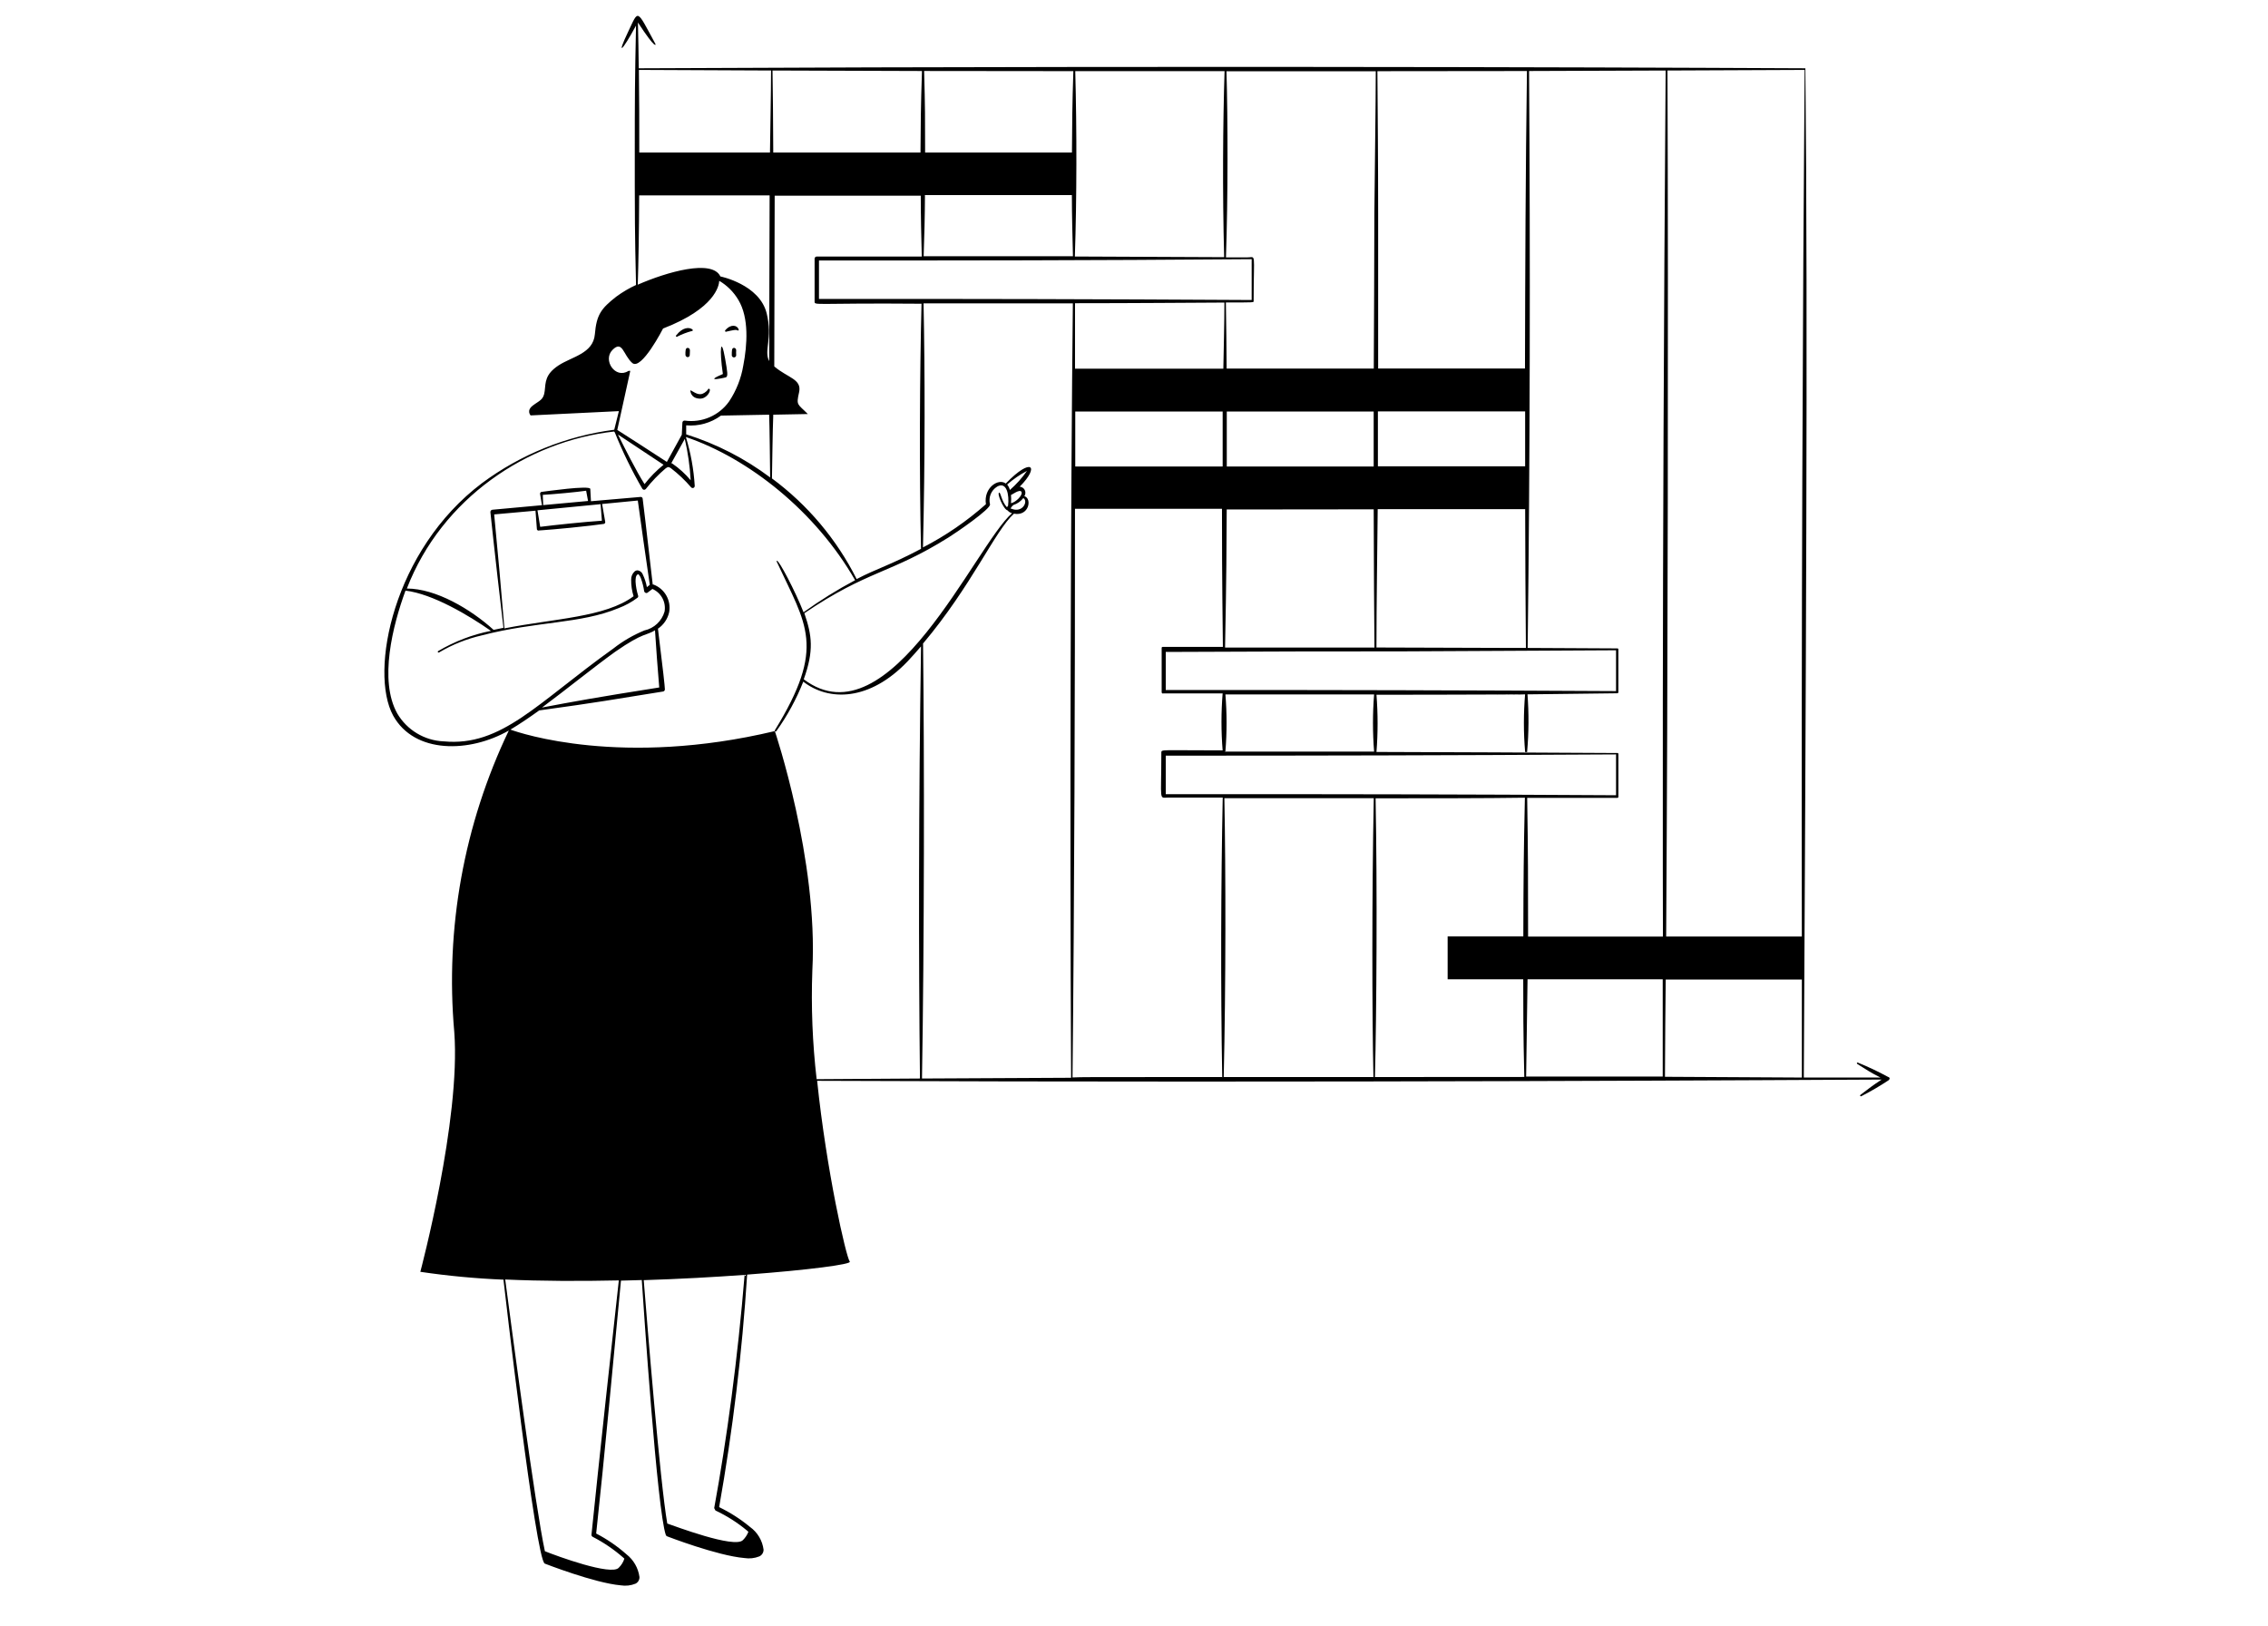 <?xml version="1.0" encoding="UTF-8"?>
<svg id="Layer_1" xmlns="http://www.w3.org/2000/svg" version="1.1" viewBox="0 0 1000 716.65">
  <!-- Generator: Adobe Illustrator 29.5.1, SVG Export Plug-In . SVG Version: 2.1.0 Build 141)  -->
  <path d="M832.39,474.69c-4.24-2.31-8.61-4.37-13.08-6.19-.15-.14-.39-.14-.55,0-.08.2,0,.44.18.55,4.44,2.77,5.57,3.64,10.2,5.97h-33.81c.84-162.48,1.86-334.25.69-444.92-8.09,0-233.77-1.38-513.66,0h-.73c0-4.95-.26-15.08-.36-20.18,8.12,12.39,7.91,9.76,7.69,9.4-8.42-15.48-7.29-15.26-11.95-5.43-5.39,11.29-2.7,8.67,3.42-2.62-.51,23.57-.55,32.97-.55,56.07v14.57c0,7.61,0,21.64.55,43.72-3.07,1.41-5.98,3.14-8.71,5.14-6.74,5.28-8.71,8.01-9.44,16.58s-10.2,9.87-16.07,13.77-5.61,7.29-6.05,11.26-2.3,4.15-5.25,6.41-.95,4.34-.95,4.34l38.91-1.89-2.04,8.2c-21.12,2.74-41.19,10.84-58.29,23.53-39.2,29.47-49.8,83.1-39.2,102.48,9.44,17.05,33.81,16.43,51,6.59-19.8,41.36-28.1,87.29-24.04,132.97,2.91,38.65-14.97,105.65-14.97,105.65,12.15,1.8,24.38,2.95,36.65,3.46.4,3.64,14.28,123.68,18.22,125.17,0,0,21.86,8.56,33.48,9.58,2.2.36,4.46.11,6.52-.73,1.12-.54,1.81-1.7,1.75-2.95-.54-3.96-2.6-7.56-5.76-10.02-4.05-3.58-8.53-6.65-13.33-9.14,3.64-33.37,7.72-77.96,10.93-111.48l9.18-.26c.8,11.84,6.74,101.31,10.6,112.39.09.27.29.48.55.58,0,0,22.11,8.56,34.1,9.58,2.22.36,4.5.11,6.59-.73,1.14-.54,1.87-1.69,1.86-2.95-.51-4.03-2.68-7.66-5.97-10.02-4.17-3.45-8.75-6.39-13.62-8.74,6.02-33.91,10.15-68.14,12.35-102.51,27.25-2.04,46.16-4.55,45.25-5.72-1.64-2.11-10.27-40.07-14.39-79.71,227.36.98,439.78-.44,469.37-.55-4.34,2.84-5.25,3.64-9.4,6.78-.14.11-.16.32-.05.46.01.02.03.03.05.05.14.14.37.14.51,0,4.11-2.1,8.1-4.44,11.95-6.99.28-.2.46-.53.47-.87-.13-.34-.44-.58-.8-.62h0ZM735.23,31.08l60.47-.26c-.84,102.22-1.49,251.37-1.24,382.04h-59.82c.73-110.46.98-271.77.58-381.79h0ZM794.47,431.81v43.21l-60.36-.33c0-12.35.26-35.08.33-42.88h60.04ZM673.26,31.3c-.62,44.74-.77,87.43-.87,131.15h-64.74v-68.05c0-23.46-.22-47.36-.33-63.02l65.94-.07ZM672.46,181.35v24.23h-64.92v-24.23h64.92ZM607.44,224.45h65.03c0,17.52.18,43.42.33,61.24h.77c1.06-84.7,1.17-171.22.62-254.39l60.22-.22c-1.75,239.27-1.17,372.43-1.2,381.79h-59.45c0-24.59,0-36.18-.4-61.13h39.75c.26,0,.47-.21.47-.47,0-.01,0-.03,0-.04v-18.87c.02-.2-.13-.38-.33-.4-.01,0-.03,0-.04,0-37.91-.22-73.35-.38-106.3-.47.66-8.39.66-16.82,0-25.21,38.62,0,89-.33,50.71,0h.62l54.86-.66c.26,0,.47-.21.47-.47h0v-18.91c.02-.2-.13-.38-.33-.4-.01,0-.03,0-.04,0l-42.73-.22h-7.29c-14.32,0-41.24-.18-56.28-.18,0-19.53.4-43.24.55-60.98h0ZM473.99,162.52v-28.85c25.5,0,50.67-.22,65.87-.29,0,9.84-.33,20.44-.47,29.14h-65.39ZM539.09,181.42v24.23h-64.99v-24.23h64.99ZM540.91,181.42h64.77v24.23h-64.77v-24.23ZM605.69,224.52c0,19.71.26,52.79.33,60.95h-65.87c.62-30.71.66-46.16.73-60.87l64.81-.07ZM361.1,131.77v-16.94c66.63,0,115.81,0,190.78-.58v18c-70.82-.4-121.35-.51-190.78-.47ZM573.08,287.18c38.29,0,51,0,90.02-.26l49.44-.26v18c-61.31-.33-127.25-.55-198.54-.47v-16.79l59.09-.22ZM540.3,331.22c.69-8.35.69-16.75,0-25.1h65.57c-.67,8.39-.67,16.82,0,25.21h-66.05l.47-.11ZM712.54,332.57v18c-69-.4-121.31-.51-198.54-.47v-16.98c68.31,0,120.26-.11,198.54-.55ZM540.55,113.41c.91-27.03.84-60.51.22-82h65.83c0,13.95-.47,45.25-.62,63.02,0,19.64-.18,49.69-.26,68.05h-64.88c0-7.98-.22-20.77-.33-29.14h.4c11.99,0,11.84,0,11.84-.55,0-22.51,1.28-19.24-3.06-19.31h-9.14v-.07ZM474.1,31.37h65.83c-.73,23.32-.95,52.71-.18,82l-65.83-.29c.87-26.05.87-55.56.18-81.71ZM473.26,31.37c-.47,14.57-.55,23.46-.62,35.88h-64.74c0-14.79,0-20.47-.44-35.96l65.79.07ZM407.69,86.01h64.92c0,8.74.26,18.4.47,26.96h-65.83c.29-8.23.55-18.22.58-26.85l-.15-.11ZM406.52,31.3c-.55,15.85-.58,24.08-.66,35.96h-64.92c0-10.93-.22-29.54-.33-36.18l65.9.22ZM340.95,182.81l15.23-.29c-4.48-4.55-5.21-3.64-3.86-9.54s-4.95-6.34-10.93-11.44c0-20.73.18-54.65.18-75.26h64.41c0,8.93.22,17.85.44,26.81h-46.3c-.52,0-.95.42-.95.95v18.91c0,1.86.26.55,47.14.95-.77,31.22-1.02,73.7-.22,108.05-13.77,7.29-19.45,8.67-28.38,13.33-8.79-17.52-21.59-32.72-37.34-44.37.11-6.08.29-21.17.58-28.09ZM439.6,214.54c4.3-2.48,5.46,3.64,4.88,8.38-.2.21-.36.46-.47.73-2.33-2.48-2.77-6.41-3.39-6.48-1.31,0,1.86,7.5,3.64,7.83.5.62,1.19,1.05,1.97,1.24-16.03,13.81-53.92,101.79-91.84,73.22,4.55-12.68,3.64-19.31.26-29.14,28.09-19.05,37.85-17.27,63.64-33.44,3.02-1.86,18.8-12.64,18.22-14.57-.77-2.99.48-6.13,3.1-7.76h0ZM445.76,221.83c.12-1.21.12-2.43,0-3.64.36,0,3.93-2.77,4.63-1.35s-2.55,4.63-4.63,4.99ZM451.19,219.57c2.33,1.31-.29,6.85-5.39,4.63h-.26c.07,0,0,0,0,0,0,0,.55-1.02,1.28-1.57,1.73-.56,3.25-1.62,4.37-3.06h0ZM445.25,215.92c-.23-.85-.63-1.64-1.17-2.33,2.67-2.34,5.6-4.36,8.74-6.01-2.17,3.11-4.72,5.95-7.58,8.45v-.11ZM282.41,30.82l57.56.26c0,9.91-.36,26.27-.47,36.18h-57.63c0-12.82,0-24.08-.18-36.43h.73ZM339.56,210.46c-11.17-8.38-23.69-14.8-37.01-18.98v-3.97c5.46.47,10.91-1.06,15.34-4.3l21.24-.4c.22,5.79.36,20.8.44,27.65ZM281.82,86.12h57.52c0,19.13-.22,53.81-.18,73.08-2.48-4.52,1.57-9.98-1.09-20.95-3.1-12.9-20.44-16.39-20.44-16.39-3.64-7.72-23.61-1.97-36.43,3.64.29-8.42.58-24.59.62-39.38ZM277.89,163.54c0-.18-.84,0-.84,0-5.79,3.64-11.44-4.81-6.99-9.29s4.7,2.22,8.71,5.76c4.01,3.53,13.59-15.19,13.59-15.19,22.88-8.82,24.66-18.83,24.77-21.02,3.49,2.05,6.4,4.96,8.45,8.45,4.74,7.91,3.9,19.85,2.15,28.89-.95,5.67-3.08,11.07-6.27,15.85-4.43,6.24-11.98,9.49-19.56,8.42-.25-.02-.5.06-.69.22-.21.17-.33.42-.33.69l-.26,5.32-6.59,11.99c-10.42-6.81-16.32-10.56-21.86-14.1l5.72-25.97ZM304.52,211.7c-2.33-2.78-5.03-5.23-8.01-7.29l-.51-.26,5.94-10.67c1.37,5.99,2.24,12.08,2.59,18.22ZM292.57,204.89c-3.11,2.51-5.93,5.37-8.38,8.52-3.64-5.72-8.52-15.41-11.73-21.86l20.11,13.33ZM195.59,326.82c-8.46-.37-16.16-5.01-20.44-12.31-8.12-14.57-2-38.76,3.64-54.14,11.99,1.42,27.94,10.93,37.67,17.74-8.24,1.64-16.13,4.67-23.35,8.96-.12.15-.12.36,0,.51.15.14.39.14.55,0,5.82-3.44,12.14-5.96,18.73-7.47,24.23-6.3,43.46-5.03,60.33-12.02,3.01-1.14,5.84-2.69,8.42-4.63.24-.22.32-.57.22-.87-.62-1.99-1-4.04-1.13-6.12,0-1.38,0-2.66.95-3.28h.22c.22,0,.26,0,.36.29.38.43.67.94.84,1.49.66,1.83,1.14,3.72,1.42,5.65.06.31.26.57.55.69.27.16.6.16.87,0l2.22-1.68c3.86,1.68,6.08,5.79,5.36,9.95-1.2,4.21-4.62,7.41-8.89,8.34-4.9,2-9.5,4.68-13.66,7.94-33.52,23.93-49.25,43.39-74.86,40.95h0ZM264.81,222.26l.58,7.29c-7.29.47-20.95,1.89-27.21,2.7l-1.2-7.29,27.83-2.7ZM239.31,218.15c4.34-.22,15.34-1.24,19.13-1.82l.84,4.52-19.78,1.82-.18-4.52ZM237.49,233.85c.36,0,10.13-.66,22.95-2.15l5.72-.73c.42-.04.73-.41.7-.83,0-.02,0-.03,0-.05l-1.38-7.91,15.74-1.53c2,14.57,3.06,21.86,5.28,37.16l-1.28,1.02c-.36-1.93-.96-3.8-1.79-5.57-.36-.95-1.19-1.64-2.19-1.82-.52-.04-1.03.13-1.42.47-1.02.93-1.58,2.26-1.53,3.64-.03,2.47.33,4.93,1.06,7.29-12.46,9.33-35.19,9.84-56.94,14.17-1.71-19.93-2.7-31.58-4.52-50.24l18.22-1.64.62,8.23c.12.4.55.63.95.51.04-.01.07-.02.1-.04h-.29ZM288.78,277.56c.55,8.31,1.17,17.16,1.89,25.5-27.76,4.37-38.51,6.34-51.69,8.85,10.93-8.12,22.84-17.81,32.28-24.59,12.71-8.82,13.55-6.92,17.81-9.62l-.29-.15ZM260.8,676.55c-.04.4.18.78.55.95,4.84,2.49,9.35,5.56,13.44,9.14l.51.47c-.48,1.52-1.34,2.89-2.48,4.01-3.28,3.64-27.25-5.14-32.57-7.29-4.19-19.13-14.94-100.44-17.49-119.78,16.03.73,33.22.77,50.09.4-9.47,85.68-11.07,102.95-12.06,112.1ZM314.9,664.82l.55,1.06c4.96,2.33,9.62,5.28,13.84,8.78l.69.62c-.54,1.37-1.35,2.61-2.4,3.64-3.64,3.9-30.49-6.34-33.37-7.29-3.21-18.4-8.89-88.6-10.38-107.29,15.88-.51,31.15-1.35,44.48-2.33-3.02,36.83-7.87,72.64-13.41,102.81ZM405.61,475.45l-45.54.29c-1.84-15.92-2.48-31.96-1.89-47.98,2.62-48.78-16.54-105.47-16.54-105.47-67.29,16.03-112.17.98-116.58-.66,3.93-2.33,8.23-5.25,12.68-8.45,26.52-3.64,31.66-4.66,54.65-8.34.48-.09.81-.53.77-1.02,0-1.02-.84-8.82-3.06-26.67,2.52-1.71,4.29-4.31,4.95-7.29.93-5.2-1.98-10.32-6.92-12.17h-.33c-3.28-28.82-3.83-32.79-4.44-37.89-.06-.46-.47-.79-.93-.73,0,0,0,0-.01,0l-21.86,1.89-.29-5.43c-.22-1.71-19.67,1.09-21.46,1.31-.21,0-.4.11-.51.29-.13.15-.19.35-.18.55l.84,5.03-21.86,2c-.26.03-.49.16-.66.36-.15.2-.22.44-.22.69.26,2.08,1.64,16.25,5.76,51l-4.34.91c-10.2-9.22-25.5-18.22-38.25-18.22,15.37-39.78,53.08-64.95,91.4-69.22.04.14.13.25.26.33,3.46,8.58,7.52,16.91,12.17,24.92.16.25.43.41.73.44.31.01.61-.12.8-.36,2.63-3.35,5.6-6.43,8.85-9.18l.84-.47h.26c.4.06.78.22,1.09.47,3.26,2.5,6.25,5.33,8.93,8.45.33.38.9.43,1.28.11.22-.19.34-.47.32-.76-.45-7.3-1.76-14.53-3.9-21.53,27.69,9.4,57.23,32.79,74.61,63.13-7.89,4.19-15.48,8.91-22.73,14.13-3.64-9.29-10.93-23.17-11.77-22.7-.14.14-.14.37,0,.51,12.97,27.98,21.86,37.23-.91,74.24-.06.21.07.43.28.49.13.04.27,0,.37-.09,4.85-6.77,8.85-14.11,11.91-21.86,11.18,8.67,29.14,8.74,46.05-9,2.04-2.15,3.97-4.37,5.87-6.56-1.06,68.85-1.09,136.47-.47,190.46h0ZM472.28,475.12l-65.76.33c1.02-60.73,1.06-140.4.47-191.77,21.49-25.5,31.73-49.73,40.07-57.23,6.7,1.24,8.09-6.7,4.59-7.72.83-1.24.5-2.91-.74-3.74-.39-.26-.84-.41-1.3-.45,8.93-8.93,5.36-13.33-6.16-1.38-3.21-2.48-9.87,1.86-8.74,9.11-8.42,7.48-17.75,13.89-27.76,19.05.95-38.87.87-77.89.26-107.58h65.83c-.95,86.12-1.38,224.88-.77,341.39h0ZM538.76,474.8c-66.92,0-59.75,0-65.87.18.84-79.71,1.09-171.77,1.09-250.68h64.81c0,13.99,0,27.03.4,60.87h-26.63l-.36.26c-.01.11-.01.22,0,.33-.02.1-.02.19,0,.29v18.91c-.01.1-.01.19,0,.29.04.18.14.33.29.44.16.04.32.04.47,0h26.12c-.68,8.35-.68,16.75,0,25.1-27.03,0-27.03-.51-27.03.95,0,22.22-1.2,19.85,3.21,19.85h23.86c-.77,37.81-.95,82.59-.22,123.35l-.15-.15ZM605.43,474.8h-65.87c.95-41.09.91-89.98.29-122.92h65.87c-.84,42.88-.77,94.46-.15,122.99l-.15-.07ZM673.52,431.7h59.6v42.88h-60.22l.62-42.88ZM606.23,474.8c.73-27.98,1.06-83.53.29-122.88,21.64,0,48.93,0,65.83-.26-.55,25.5-.62,35.05-.69,61.13h-33.37v18.91h33.33c0,11.73,0,23.57.47,43.06l-65.87.04Z"/>
  <path d="M673.48,305.87h-1.02c-.73,8.55-.73,17.14,0,25.68h.87c.76-8.54.81-17.13.15-25.68ZM323.79,153.37c-1.28-.18-1.09,1.6-1.13,3.02-.1.53.24,1.05.78,1.15s1.05-.24,1.15-.78c.02-.12.02-.25,0-.38-.04-.66-.04-1.31,0-1.97,0-.49-.33-.93-.8-1.06ZM304.12,156.47c0-1.31.47-2.91-.77-3.1s-1.13,1.6-1.13,3.02c0,.54.41,1,.95,1.06.5.02.93-.37.95-.87,0-.04,0-.08,0-.11ZM320.26,146.2c3.1-.69,4.23-.95,4.74-.62s.95,0,.62-.51c-.62-1.68-3.35-2.37-5.79.47-.4.29.04.95.44.66ZM320.04,166.34c1.06-.36.69-2.4-.33-8.27-1.82-10.27-2.62-4.23-.98,6.81-9.95,4.23,2.91,1.13,1.31,1.46ZM298.76,148.31c1.99-.99,4.08-1.79,6.23-2.37.22.04.43-.11.46-.32.03-.16-.04-.32-.17-.4-1.38-1.09-4.34-.95-7.03,2.51-.2.1-.28.34-.18.54.1.2.34.28.54.18.06-.03.12-.08.16-.14ZM308.64,175.74c3.21,0,4.88-3.64,4.23-4.19s-.44,0-1.28.84c-2.7,2.44-4.34,1.24-7.07-.33-.29-.36-.29,3.61,4.12,3.68Z"/>
</svg>